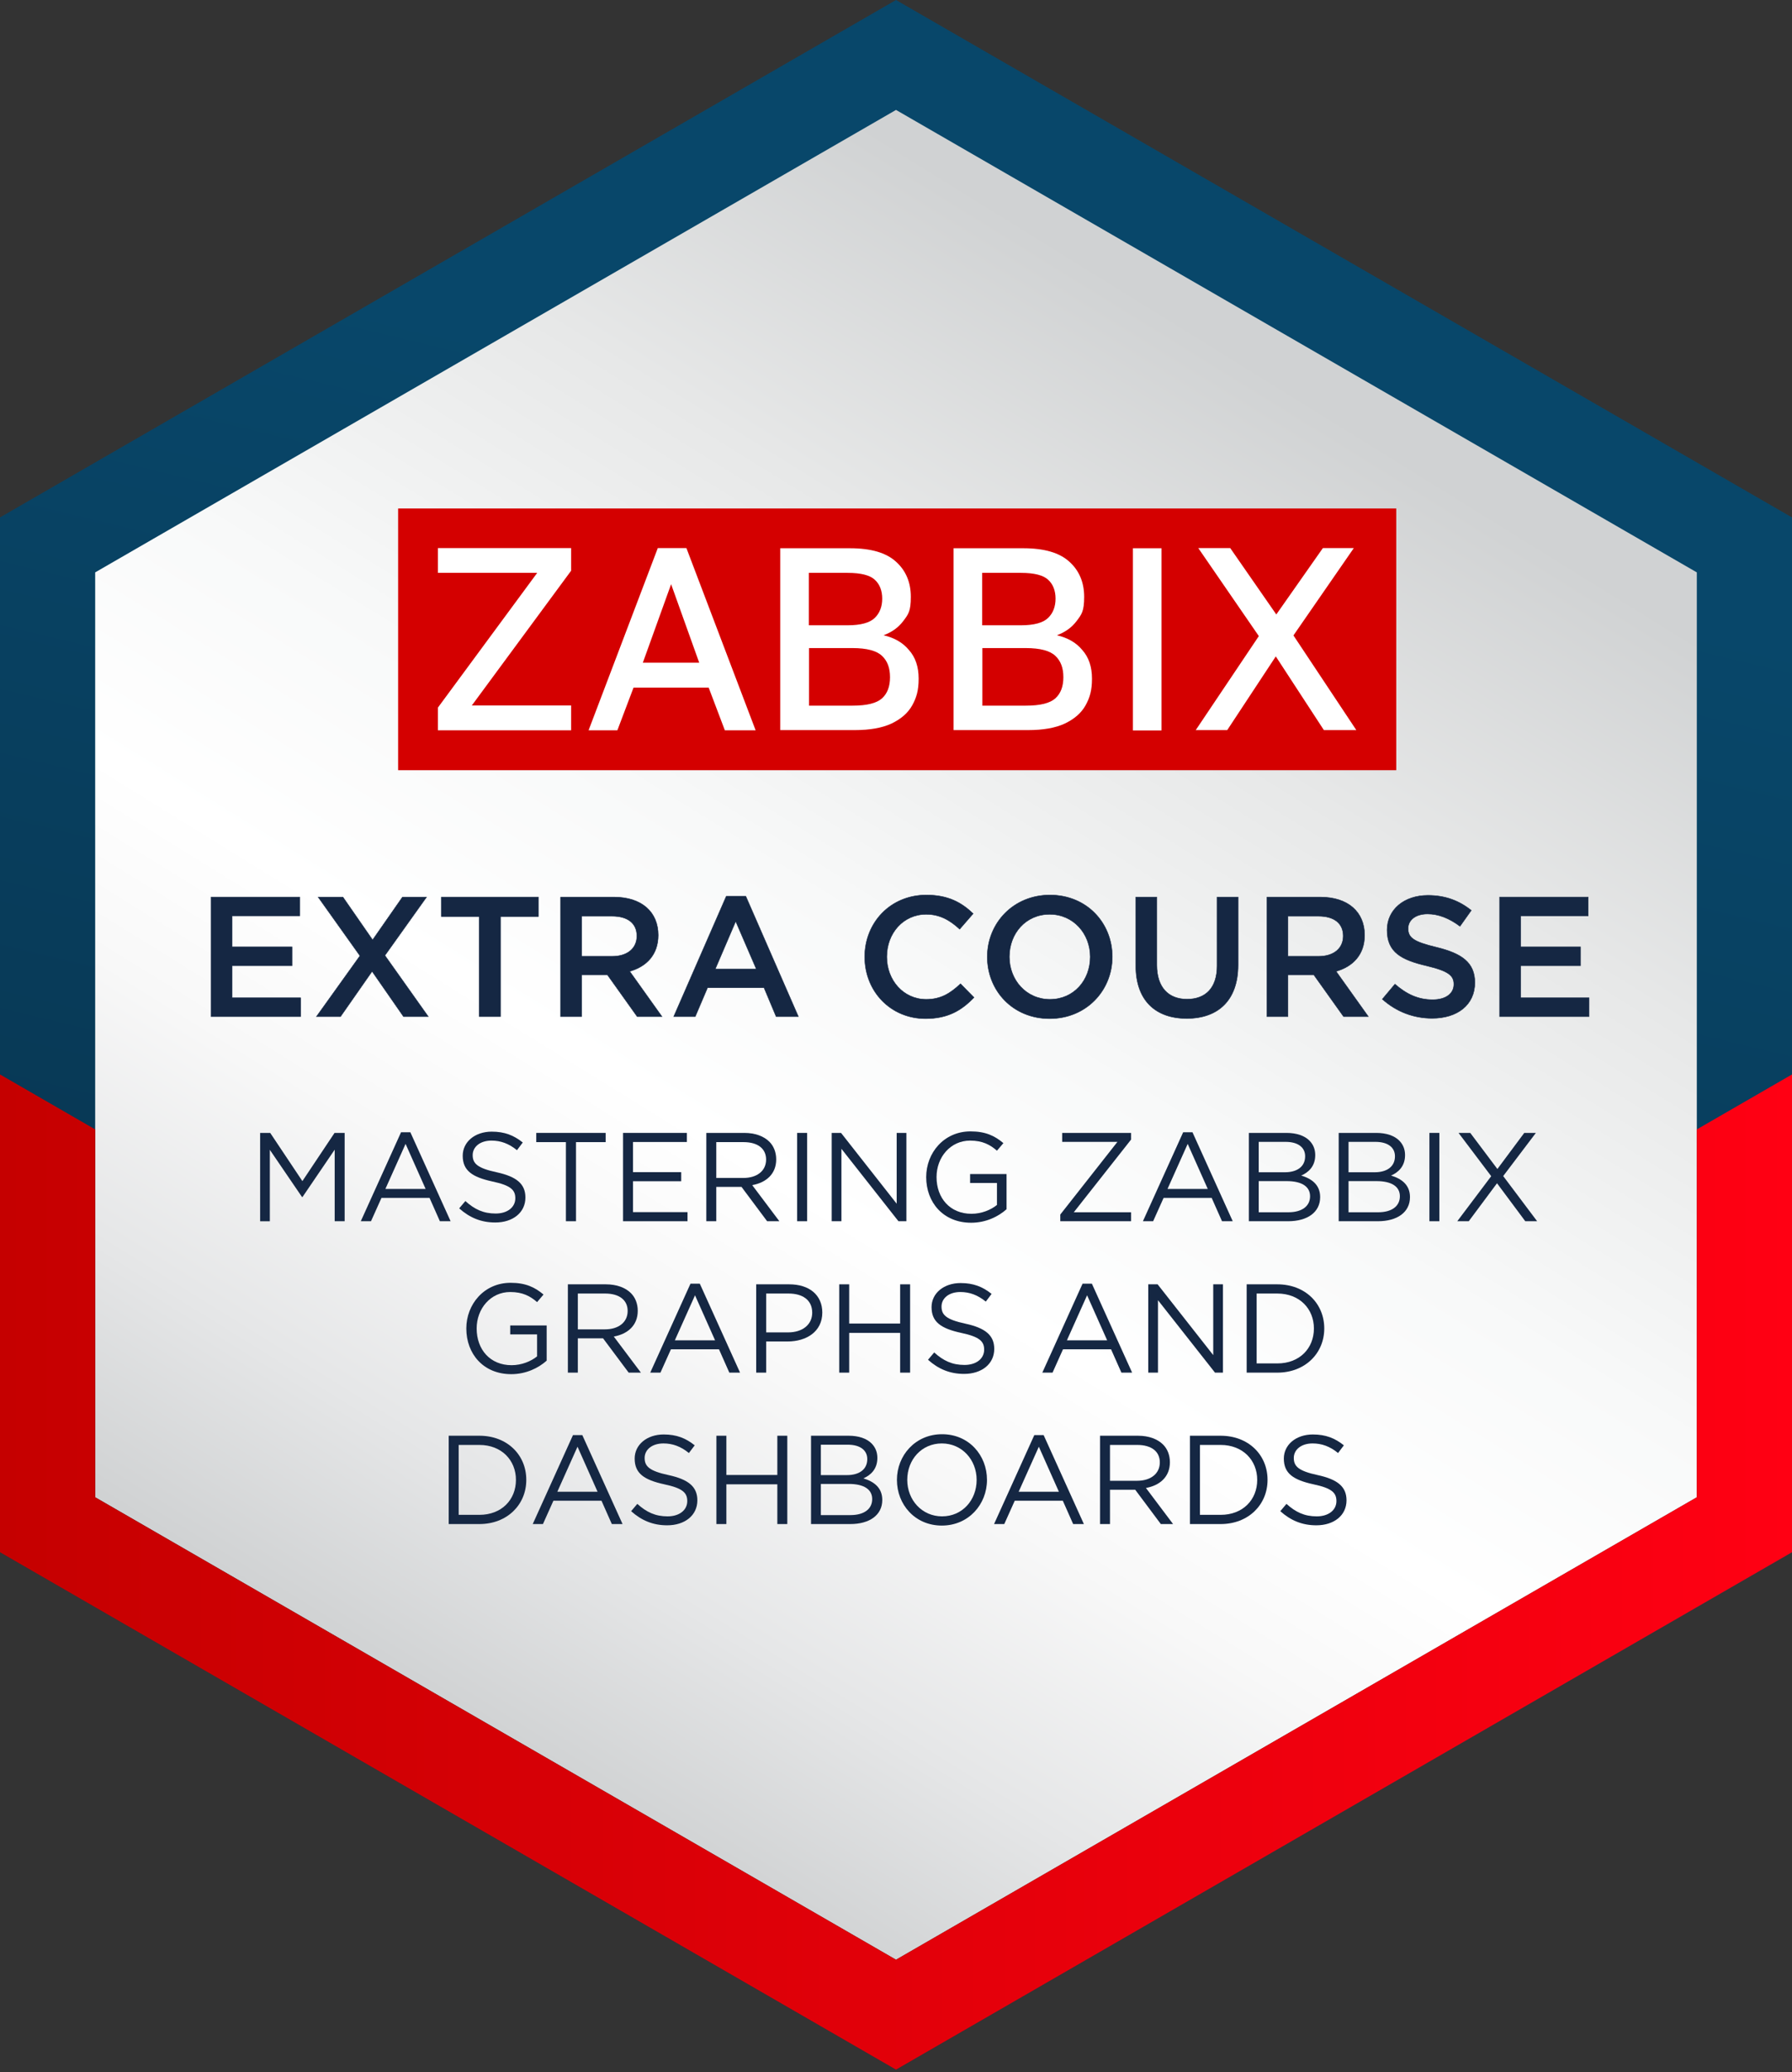<svg width="173" height="200" viewBox="0 0 173 200" fill="none" xmlns="http://www.w3.org/2000/svg">
<rect x="0" y="0" width="173" height="200" fill="#333333" stroke="none"/>
<g clip-path="url(#clip0_585_127239)">
<path d="M86.5 0L0 49.941V80.801V149.822L86.5 199.763L173 149.822V80.801V49.941L86.5 0Z" fill="url(#paint0_linear_585_127239)"/>
<path d="M163.811 144.517L86.501 189.153L9.189 144.517V55.246L86.501 10.61L163.811 55.246V144.517Z" fill="url(#paint1_linear_585_127239)"/>
<path d="M20.381 86.585H28.935V88.397H22.409V91.397H28.193V93.21H22.409V96.308H29.017V98.121H20.381V86.584V86.585Z" fill="#152743" stroke="#152743" stroke-width="0.045" stroke-miterlimit="10"/>
<path d="M34.752 92.254L30.715 86.585H33.104L35.972 90.721L38.856 86.585H41.179L37.158 92.221L41.344 98.121H38.955L35.922 93.754L32.873 98.121H30.55L34.752 92.254L34.752 92.254Z" fill="#152743" stroke="#152743" stroke-width="0.045" stroke-miterlimit="10"/>
<path d="M46.271 88.463H42.613V86.585H51.974V88.463H48.315V98.121H46.272V88.463H46.271Z" fill="#152743" stroke="#152743" stroke-width="0.045" stroke-miterlimit="10"/>
<path d="M54.116 86.585H59.258C61.96 86.585 63.542 88.035 63.542 90.26C63.542 92.155 62.405 93.292 60.79 93.754L63.905 98.121H61.515L58.648 94.1H56.143V98.121H54.116V86.584V86.585ZM59.109 92.303C60.56 92.303 61.483 91.545 61.483 90.342C61.483 89.106 60.593 88.43 59.093 88.43H56.143V92.303H59.109Z" fill="#152743" stroke="#152743" stroke-width="0.045" stroke-miterlimit="10"/>
<path d="M70.118 86.502H71.997L77.073 98.121H74.93L73.76 95.335H68.305L67.118 98.121H65.042L70.118 86.502ZM73.019 93.539L71.025 88.925L69.047 93.539H73.019H73.019Z" fill="#152743" stroke="#152743" stroke-width="0.045" stroke-miterlimit="10"/>
<path d="M83.483 92.352C83.483 89.073 85.939 86.387 89.432 86.387C91.558 86.387 92.844 87.128 93.948 88.183L92.646 89.683C91.723 88.826 90.734 88.249 89.416 88.249C87.208 88.249 85.609 90.062 85.609 92.352C85.609 94.61 87.208 96.456 89.416 96.456C90.833 96.456 91.74 95.879 92.728 94.956L94.03 96.275C92.827 97.527 91.509 98.318 89.35 98.318C85.988 98.318 83.483 95.698 83.483 92.352Z" fill="#152743" stroke="#152743" stroke-width="0.045" stroke-miterlimit="10"/>
<path d="M95.315 92.352C95.315 89.106 97.82 86.387 101.364 86.387C104.907 86.387 107.379 89.073 107.379 92.352C107.379 95.599 104.874 98.318 101.331 98.318C97.788 98.318 95.315 95.632 95.315 92.352ZM105.253 92.352C105.253 90.111 103.622 88.249 101.331 88.249C99.04 88.249 97.442 90.078 97.442 92.352C97.442 94.594 99.073 96.456 101.364 96.456C103.655 96.456 105.253 94.627 105.253 92.352Z" fill="#152743" stroke="#152743" stroke-width="0.045" stroke-miterlimit="10"/>
<path d="M109.653 93.226V86.585H111.68V93.144C111.68 95.286 112.784 96.44 114.597 96.44C116.393 96.44 117.497 95.352 117.497 93.226V86.585H119.525V93.127C119.525 96.572 117.58 98.302 114.564 98.302C111.565 98.302 109.653 96.572 109.653 93.226H109.653Z" fill="#152743" stroke="#152743" stroke-width="0.045" stroke-miterlimit="10"/>
<path d="M122.31 86.585H127.451C130.154 86.585 131.736 88.035 131.736 90.26C131.736 92.155 130.599 93.292 128.984 93.754L132.099 98.121H129.709L126.842 94.1H124.337V98.121H122.31V86.584V86.585ZM127.303 92.303C128.753 92.303 129.676 91.545 129.676 90.342C129.676 89.106 128.786 88.43 127.287 88.43H124.337V92.303H127.303Z" fill="#152743" stroke="#152743" stroke-width="0.045" stroke-miterlimit="10"/>
<path d="M133.45 96.44L134.669 94.989C135.774 95.945 136.878 96.489 138.311 96.489C139.564 96.489 140.355 95.912 140.355 95.006C140.355 94.182 139.893 93.737 137.751 93.226C135.295 92.649 133.911 91.924 133.911 89.765C133.911 87.788 135.559 86.42 137.85 86.42C139.531 86.42 140.866 86.931 142.036 87.87L140.948 89.403C139.91 88.628 138.872 88.216 137.817 88.216C136.63 88.216 135.938 88.826 135.938 89.617C135.938 90.507 136.466 90.902 138.674 91.43C141.113 92.023 142.382 92.896 142.382 94.841C142.382 97 140.685 98.285 138.262 98.285C136.499 98.285 134.834 97.676 133.45 96.44H133.45Z" fill="#152743" stroke="#152743" stroke-width="0.045" stroke-miterlimit="10"/>
<path d="M144.771 86.585H153.325V88.397H146.799V91.397H152.583V93.21H146.799V96.308H153.407V98.121H144.771V86.584V86.585Z" fill="#152743" stroke="#152743" stroke-width="0.045" stroke-miterlimit="10"/>
<path d="M25.112 109.348H26.087L29.192 114L32.297 109.348H33.272V117.872H32.31V110.967L29.204 115.534H29.156L26.05 110.98V117.873H25.113V109.348L25.112 109.348Z" fill="#152743"/>
<path d="M38.716 109.287H39.617L43.502 117.872H42.466L41.468 115.619H36.828L35.817 117.872H34.831L38.716 109.287H38.716ZM41.09 114.755L39.154 110.407L37.206 114.755H41.09Z" fill="#152743"/>
<path d="M44.33 116.63L44.927 115.924C45.816 116.728 46.668 117.129 47.85 117.129C48.995 117.129 49.749 116.52 49.749 115.656C49.749 114.864 49.323 114.414 47.533 114.036C45.572 113.61 44.671 112.977 44.671 111.552C44.671 110.212 45.852 109.226 47.472 109.226C48.714 109.226 49.603 109.579 50.468 110.273L49.908 111.016C49.116 110.37 48.325 110.09 47.448 110.09C46.34 110.09 45.633 110.699 45.633 111.491C45.633 112.294 46.072 112.745 47.947 113.147C49.847 113.561 50.724 114.255 50.724 115.583C50.724 117.044 49.506 117.994 47.813 117.994C46.461 117.994 45.353 117.543 44.33 116.63V116.63Z" fill="#152743"/>
<path d="M54.633 110.237H51.771V109.348H58.469V110.237H55.607V117.872H54.633V110.237Z" fill="#152743"/>
<path d="M60.15 109.348H66.312V110.225H61.112V113.135H65.764V114.012H61.112V116.995H66.373V117.872H60.15V109.348Z" fill="#152743"/>
<path d="M68.188 109.348H71.854C72.901 109.348 73.741 109.664 74.277 110.2C74.691 110.614 74.935 111.211 74.935 111.905C74.935 113.318 73.96 114.146 72.621 114.389L75.239 117.872H74.058L71.586 114.56H69.15V117.872H68.188V109.348ZM71.768 113.695C73.047 113.695 73.96 113.038 73.96 111.917C73.96 110.87 73.157 110.237 71.781 110.237H69.15V113.695H71.768Z" fill="#152743"/>
<path d="M76.956 109.348H77.918V117.872H76.956V109.348Z" fill="#152743"/>
<path d="M80.293 109.348H81.195L86.565 116.18V109.348H87.503V117.872H86.735L81.231 110.882V117.872H80.293V109.348H80.293Z" fill="#152743"/>
<path d="M89.415 113.61C89.415 111.271 91.132 109.201 93.69 109.201C95.127 109.201 96.016 109.615 96.868 110.334L96.247 111.064C95.59 110.492 94.859 110.09 93.653 110.09C91.766 110.09 90.414 111.686 90.414 113.61C90.414 115.644 91.717 117.154 93.787 117.154C94.761 117.154 95.662 116.776 96.247 116.301V114.182H93.653V113.318H97.173V116.715C96.381 117.422 95.188 118.018 93.751 118.018C91.072 118.018 89.415 116.07 89.415 113.61H89.415Z" fill="#152743"/>
<path d="M102.36 117.227L107.877 110.212H102.543V109.348H109.192V109.993L103.663 117.008H109.192V117.872H102.36V117.227Z" fill="#152743"/>
<path d="M114.222 109.287H115.123L119.008 117.872H117.973L116.974 115.619H112.335L111.324 117.872H110.337L114.222 109.287ZM116.597 114.755L114.66 110.407L112.712 114.755H116.597H116.597Z" fill="#152743"/>
<path d="M120.567 109.348H124.196C125.171 109.348 125.95 109.616 126.425 110.103C126.778 110.468 126.973 110.919 126.973 111.491C126.973 112.599 126.291 113.172 125.621 113.464C126.632 113.768 127.448 114.353 127.448 115.546C127.448 117.008 126.218 117.872 124.355 117.872H120.567V109.347V109.348ZM124.038 113.147C125.195 113.147 125.999 112.624 125.999 111.601C125.999 110.76 125.329 110.212 124.111 110.212H121.517V113.147H124.038H124.038ZM124.379 117.008C125.67 117.008 126.474 116.435 126.474 115.461C126.474 114.536 125.694 114 124.209 114H121.517V117.008H124.379Z" fill="#152743"/>
<path d="M129.238 109.348H132.867C133.842 109.348 134.621 109.616 135.096 110.103C135.449 110.468 135.644 110.919 135.644 111.491C135.644 112.599 134.962 113.172 134.292 113.464C135.303 113.768 136.119 114.353 136.119 115.546C136.119 117.008 134.889 117.872 133.026 117.872H129.238V109.347V109.348ZM132.709 113.147C133.866 113.147 134.67 112.624 134.67 111.601C134.67 110.76 134 110.212 132.782 110.212H130.188V113.147H132.709ZM133.05 117.008C134.341 117.008 135.145 116.435 135.145 115.461C135.145 114.536 134.365 114 132.879 114H130.188V117.008H133.05H133.05Z" fill="#152743"/>
<path d="M137.995 109.348H138.957V117.872H137.995V109.348Z" fill="#152743"/>
<path d="M143.962 113.525L140.808 109.348H141.94L144.558 112.831L147.152 109.348H148.273L145.119 113.513L148.395 117.872H147.25L144.522 114.207L141.794 117.872H140.686L143.961 113.525H143.962Z" fill="#152743"/>
<path d="M45.018 128.224C45.018 125.886 46.735 123.816 49.293 123.816C50.73 123.816 51.619 124.23 52.471 124.948L51.85 125.679C51.193 125.106 50.462 124.705 49.256 124.705C47.369 124.705 46.017 126.3 46.017 128.224C46.017 130.258 47.32 131.768 49.39 131.768C50.364 131.768 51.266 131.39 51.85 130.916V128.797H49.256V127.932H52.776V131.33C51.984 132.036 50.791 132.633 49.354 132.633C46.675 132.633 45.018 130.684 45.018 128.224H45.018Z" fill="#152743"/>
<path d="M54.822 123.962H58.487C59.535 123.962 60.375 124.278 60.911 124.814C61.325 125.228 61.569 125.825 61.569 126.519C61.569 127.932 60.594 128.76 59.255 129.003L61.873 132.486H60.692L58.219 129.174H55.784V132.486H54.822V123.962ZM58.402 128.309C59.681 128.309 60.594 127.652 60.594 126.531C60.594 125.484 59.791 124.851 58.414 124.851H55.784V128.309H58.402Z" fill="#152743"/>
<path d="M66.659 123.901H67.56L71.445 132.487H70.41L69.411 130.234H64.771L63.76 132.487H62.774L66.659 123.901ZM69.034 129.369L67.097 125.021L65.149 129.369H69.034Z" fill="#152743"/>
<path d="M73.004 123.962H76.195C78.119 123.962 79.385 124.985 79.385 126.69C79.385 128.529 77.851 129.478 76.036 129.478H73.966V132.486H73.004V123.962ZM76.073 128.602C77.485 128.602 78.411 127.846 78.411 126.702C78.411 125.484 77.498 124.851 76.121 124.851H73.966V128.602L76.073 128.602Z" fill="#152743"/>
<path d="M81.018 123.962H81.98V127.749H86.9V123.962H87.862V132.486H86.9V128.65H81.98V132.486H81.018V123.962Z" fill="#152743"/>
<path d="M89.591 131.244L90.188 130.538C91.077 131.342 91.93 131.744 93.111 131.744C94.256 131.744 95.011 131.135 95.011 130.27C95.011 129.479 94.584 129.028 92.794 128.65C90.834 128.224 89.932 127.591 89.932 126.166C89.932 124.826 91.114 123.84 92.733 123.84C93.975 123.84 94.865 124.193 95.729 124.887L95.169 125.63C94.377 124.985 93.586 124.705 92.709 124.705C91.601 124.705 90.895 125.314 90.895 126.105C90.895 126.909 91.333 127.36 93.208 127.761C95.108 128.175 95.985 128.87 95.985 130.197C95.985 131.658 94.767 132.608 93.074 132.608C91.723 132.608 90.614 132.158 89.591 131.244Z" fill="#152743"/>
<path d="M104.51 123.901H105.411L109.296 132.487H108.261L107.262 130.234H102.622L101.612 132.487H100.625L104.51 123.901ZM106.885 129.369L104.948 125.021L102.999 129.369H106.884H106.885Z" fill="#152743"/>
<path d="M110.855 123.962H111.756L117.126 130.794V123.962H118.064V132.486H117.297L111.792 125.496V132.486H110.854V123.962H110.855Z" fill="#152743"/>
<path d="M120.354 123.962H123.313C125.992 123.962 127.844 125.801 127.844 128.224C127.844 130.623 125.992 132.486 123.313 132.486H120.354V123.962ZM123.313 131.597C125.469 131.597 126.845 130.136 126.845 128.224C126.845 126.336 125.469 124.851 123.313 124.851H121.316V131.597H123.313Z" fill="#152743"/>
<path d="M43.318 138.576H46.278C48.957 138.576 50.808 140.415 50.808 142.838C50.808 145.238 48.957 147.101 46.278 147.101H43.318V138.576V138.576ZM46.278 146.212C48.433 146.212 49.809 144.75 49.809 142.838C49.809 140.951 48.433 139.465 46.278 139.465H44.28V146.212H46.278Z" fill="#152743"/>
<path d="M55.315 138.515H56.216L60.101 147.101H59.066L58.067 144.848H53.427L52.416 147.101H51.43L55.315 138.515H55.315ZM57.689 143.983L55.753 139.636L53.804 143.983H57.689Z" fill="#152743"/>
<path d="M60.929 145.859L61.526 145.153C62.415 145.956 63.267 146.358 64.449 146.358C65.594 146.358 66.349 145.749 66.349 144.885C66.349 144.093 65.922 143.642 64.132 143.265C62.172 142.838 61.27 142.205 61.27 140.78C61.27 139.441 62.452 138.454 64.071 138.454C65.313 138.454 66.202 138.808 67.067 139.502L66.507 140.245C65.715 139.599 64.924 139.319 64.047 139.319C62.939 139.319 62.233 139.928 62.233 140.719C62.233 141.523 62.671 141.974 64.546 142.376C66.446 142.79 67.323 143.484 67.323 144.811C67.323 146.273 66.105 147.222 64.412 147.222C63.06 147.222 61.952 146.772 60.929 145.859Z" fill="#152743"/>
<path d="M69.162 138.576H70.124V142.364H75.044V138.576H76.006V147.101H75.044V143.265H70.124V147.101H69.162V138.576Z" fill="#152743"/>
<path d="M78.295 138.576H81.925C82.899 138.576 83.678 138.844 84.153 139.331C84.506 139.697 84.701 140.147 84.701 140.719C84.701 141.828 84.019 142.4 83.35 142.692C84.36 142.997 85.176 143.581 85.176 144.775C85.176 146.236 83.946 147.101 82.083 147.101H78.296V138.576H78.295ZM81.766 142.376C82.923 142.376 83.727 141.852 83.727 140.829C83.727 139.989 83.057 139.441 81.839 139.441H79.245V142.376H81.766H81.766ZM82.107 146.236C83.398 146.236 84.202 145.664 84.202 144.69C84.202 143.764 83.422 143.228 81.937 143.228H79.245V146.236H82.107H82.107Z" fill="#152743"/>
<path d="M86.589 142.838C86.589 140.488 88.355 138.43 90.949 138.43C93.543 138.43 95.284 140.464 95.284 142.838C95.284 145.189 93.518 147.247 90.924 147.247C88.33 147.247 86.589 145.213 86.589 142.838ZM94.285 142.838C94.285 140.902 92.873 139.319 90.924 139.319C88.976 139.319 87.587 140.878 87.587 142.838C87.587 144.775 89 146.358 90.948 146.358C92.897 146.358 94.285 144.799 94.285 142.838Z" fill="#152743"/>
<path d="M99.852 138.515H100.753L104.638 147.101H103.602L102.604 144.848H97.964L96.953 147.101H95.967L99.852 138.515ZM102.226 143.983L100.29 139.636L98.341 143.983H102.226Z" fill="#152743"/>
<path d="M106.197 138.576H109.862C110.91 138.576 111.75 138.893 112.286 139.429C112.7 139.843 112.943 140.439 112.943 141.134C112.943 142.546 111.969 143.374 110.63 143.618L113.248 147.101H112.067L109.594 143.789H107.159V147.101H106.197V138.576V138.576ZM109.777 142.924C111.056 142.924 111.969 142.266 111.969 141.146C111.969 140.098 111.165 139.465 109.789 139.465H107.159V142.924H109.777Z" fill="#152743"/>
<path d="M114.88 138.576H117.839C120.518 138.576 122.369 140.415 122.369 142.838C122.369 145.238 120.518 147.101 117.839 147.101H114.88V138.576V138.576ZM117.839 146.212C119.995 146.212 121.371 144.75 121.371 142.838C121.371 140.951 119.995 139.465 117.839 139.465H115.842V146.212H117.839Z" fill="#152743"/>
<path d="M123.6 145.859L124.196 145.153C125.085 145.956 125.938 146.358 127.119 146.358C128.264 146.358 129.019 145.749 129.019 144.885C129.019 144.093 128.593 143.642 126.802 143.265C124.842 142.838 123.941 142.205 123.941 140.78C123.941 139.441 125.122 138.454 126.741 138.454C127.984 138.454 128.873 138.808 129.737 139.502L129.177 140.245C128.386 139.599 127.594 139.319 126.717 139.319C125.609 139.319 124.903 139.928 124.903 140.719C124.903 141.523 125.341 141.974 127.217 142.376C129.116 142.79 129.993 143.484 129.993 144.811C129.993 146.273 128.775 147.222 127.083 147.222C125.731 147.222 124.622 146.772 123.6 145.859L123.6 145.859Z" fill="#152743"/>
<path d="M163.808 144.515L86.501 189.149L9.192 144.515V109.012L0 103.705V149.822L86.5 199.763L173 149.822V103.705L163.808 109.012V144.515Z" fill="url(#paint2_linear_585_127239)"/>
<path d="M134.794 49.078H38.435V74.34H134.794V49.078Z" fill="#D40000"/>
<path d="M42.273 70.486V68.301L51.861 55.293H42.273V52.9H55.137V55.084L45.549 68.093H55.137V70.486H42.273Z" fill="white"/>
<path d="M56.823 70.486L63.504 52.9H66.266L72.947 70.486H69.976L68.418 66.374H61.159L59.602 70.486H56.807H56.823H56.823ZM62.059 63.965H67.503L64.789 56.385L62.059 63.965Z" fill="white"/>
<path d="M75.324 70.485V52.916H82.053C84.077 52.916 85.554 53.349 86.502 54.217C87.449 55.068 87.931 56.208 87.931 57.605C87.931 59.002 87.69 59.292 87.208 59.934C86.727 60.576 86.084 61.026 85.297 61.315C86.341 61.556 87.16 62.022 87.754 62.744C88.381 63.451 88.686 64.366 88.686 65.507C88.686 66.647 88.477 67.338 88.059 68.092C87.642 68.831 86.967 69.409 86.052 69.843C85.153 70.26 83.964 70.469 82.519 70.469H75.324V70.485L75.324 70.485ZM78.086 68.109H82.31C83.707 68.109 84.639 67.868 85.153 67.402C85.666 66.936 85.923 66.262 85.923 65.362C85.923 64.463 85.666 63.788 85.153 63.307C84.639 62.809 83.675 62.552 82.294 62.552H78.102V68.109H78.086ZM78.086 60.352H81.828C83.097 60.352 83.964 60.111 84.446 59.645C84.927 59.179 85.169 58.553 85.169 57.782C85.169 57.011 84.928 56.385 84.446 55.951C83.98 55.518 83.113 55.293 81.828 55.293H78.086V60.336V60.352Z" fill="white"/>
<path d="M92.058 70.485V52.916H98.787C100.811 52.916 102.288 53.349 103.236 54.217C104.183 55.068 104.665 56.208 104.665 57.605C104.665 59.002 104.424 59.292 103.943 59.934C103.461 60.576 102.818 61.026 102.031 61.315C103.075 61.556 103.895 62.022 104.489 62.744C105.115 63.451 105.42 64.366 105.42 65.507C105.42 66.647 105.211 67.338 104.794 68.092C104.376 68.831 103.702 69.409 102.786 69.843C101.887 70.26 100.698 70.469 99.253 70.469H92.058V70.485L92.058 70.485ZM94.82 68.109H99.044C100.442 68.109 101.373 67.868 101.887 67.402C102.401 66.936 102.658 66.262 102.658 65.362C102.658 64.463 102.401 63.788 101.887 63.307C101.373 62.809 100.409 62.552 99.028 62.552H94.837V68.109H94.82ZM94.82 60.352H98.562C99.831 60.352 100.698 60.111 101.18 59.645C101.662 59.179 101.903 58.553 101.903 57.782C101.903 57.011 101.662 56.385 101.18 55.951C100.714 55.518 99.847 55.293 98.562 55.293H94.82V60.336V60.352Z" fill="white"/>
<path d="M109.371 70.485V52.916H112.133V70.501H109.371V70.485Z" fill="white"/>
<path d="M115.425 70.486L121.528 61.396L115.682 52.9H118.766L123.214 59.308L127.711 52.9H130.698L124.869 61.331L130.939 70.469H127.807L123.166 63.355L118.477 70.469H115.425V70.485V70.486Z" fill="white"/>
</g>
<defs>
<linearGradient id="paint0_linear_585_127239" x1="110.225" y1="1.453" x2="37.974" y2="301.201" gradientUnits="userSpaceOnUse">
<stop offset="0.143" stop-color="#08476A"/>
<stop offset="0.998" stop-color="#071B2B"/>
</linearGradient>
<linearGradient id="paint1_linear_585_127239" x1="135.934" y1="20.12" x2="45.339" y2="166.295" gradientUnits="userSpaceOnUse">
<stop offset="0.12" stop-color="#D0D2D3"/>
<stop offset="0.309" stop-color="#E7E8E8"/>
<stop offset="0.504" stop-color="#F8F9F9"/>
<stop offset="0.648" stop-color="white"/>
<stop offset="0.744" stop-color="#F8F8F8"/>
<stop offset="0.881" stop-color="#E5E6E7"/>
<stop offset="1" stop-color="#D0D2D3"/>
</linearGradient>
<linearGradient id="paint2_linear_585_127239" x1="0" y1="151.734" x2="173" y2="151.734" gradientUnits="userSpaceOnUse">
<stop stop-color="#C50000"/>
<stop offset="1" stop-color="#FF0013"/>
</linearGradient>
<clipPath id="clip0_585_127239">
<rect width="173" height="199.763" fill="white"/>
</clipPath>
</defs>
</svg>
